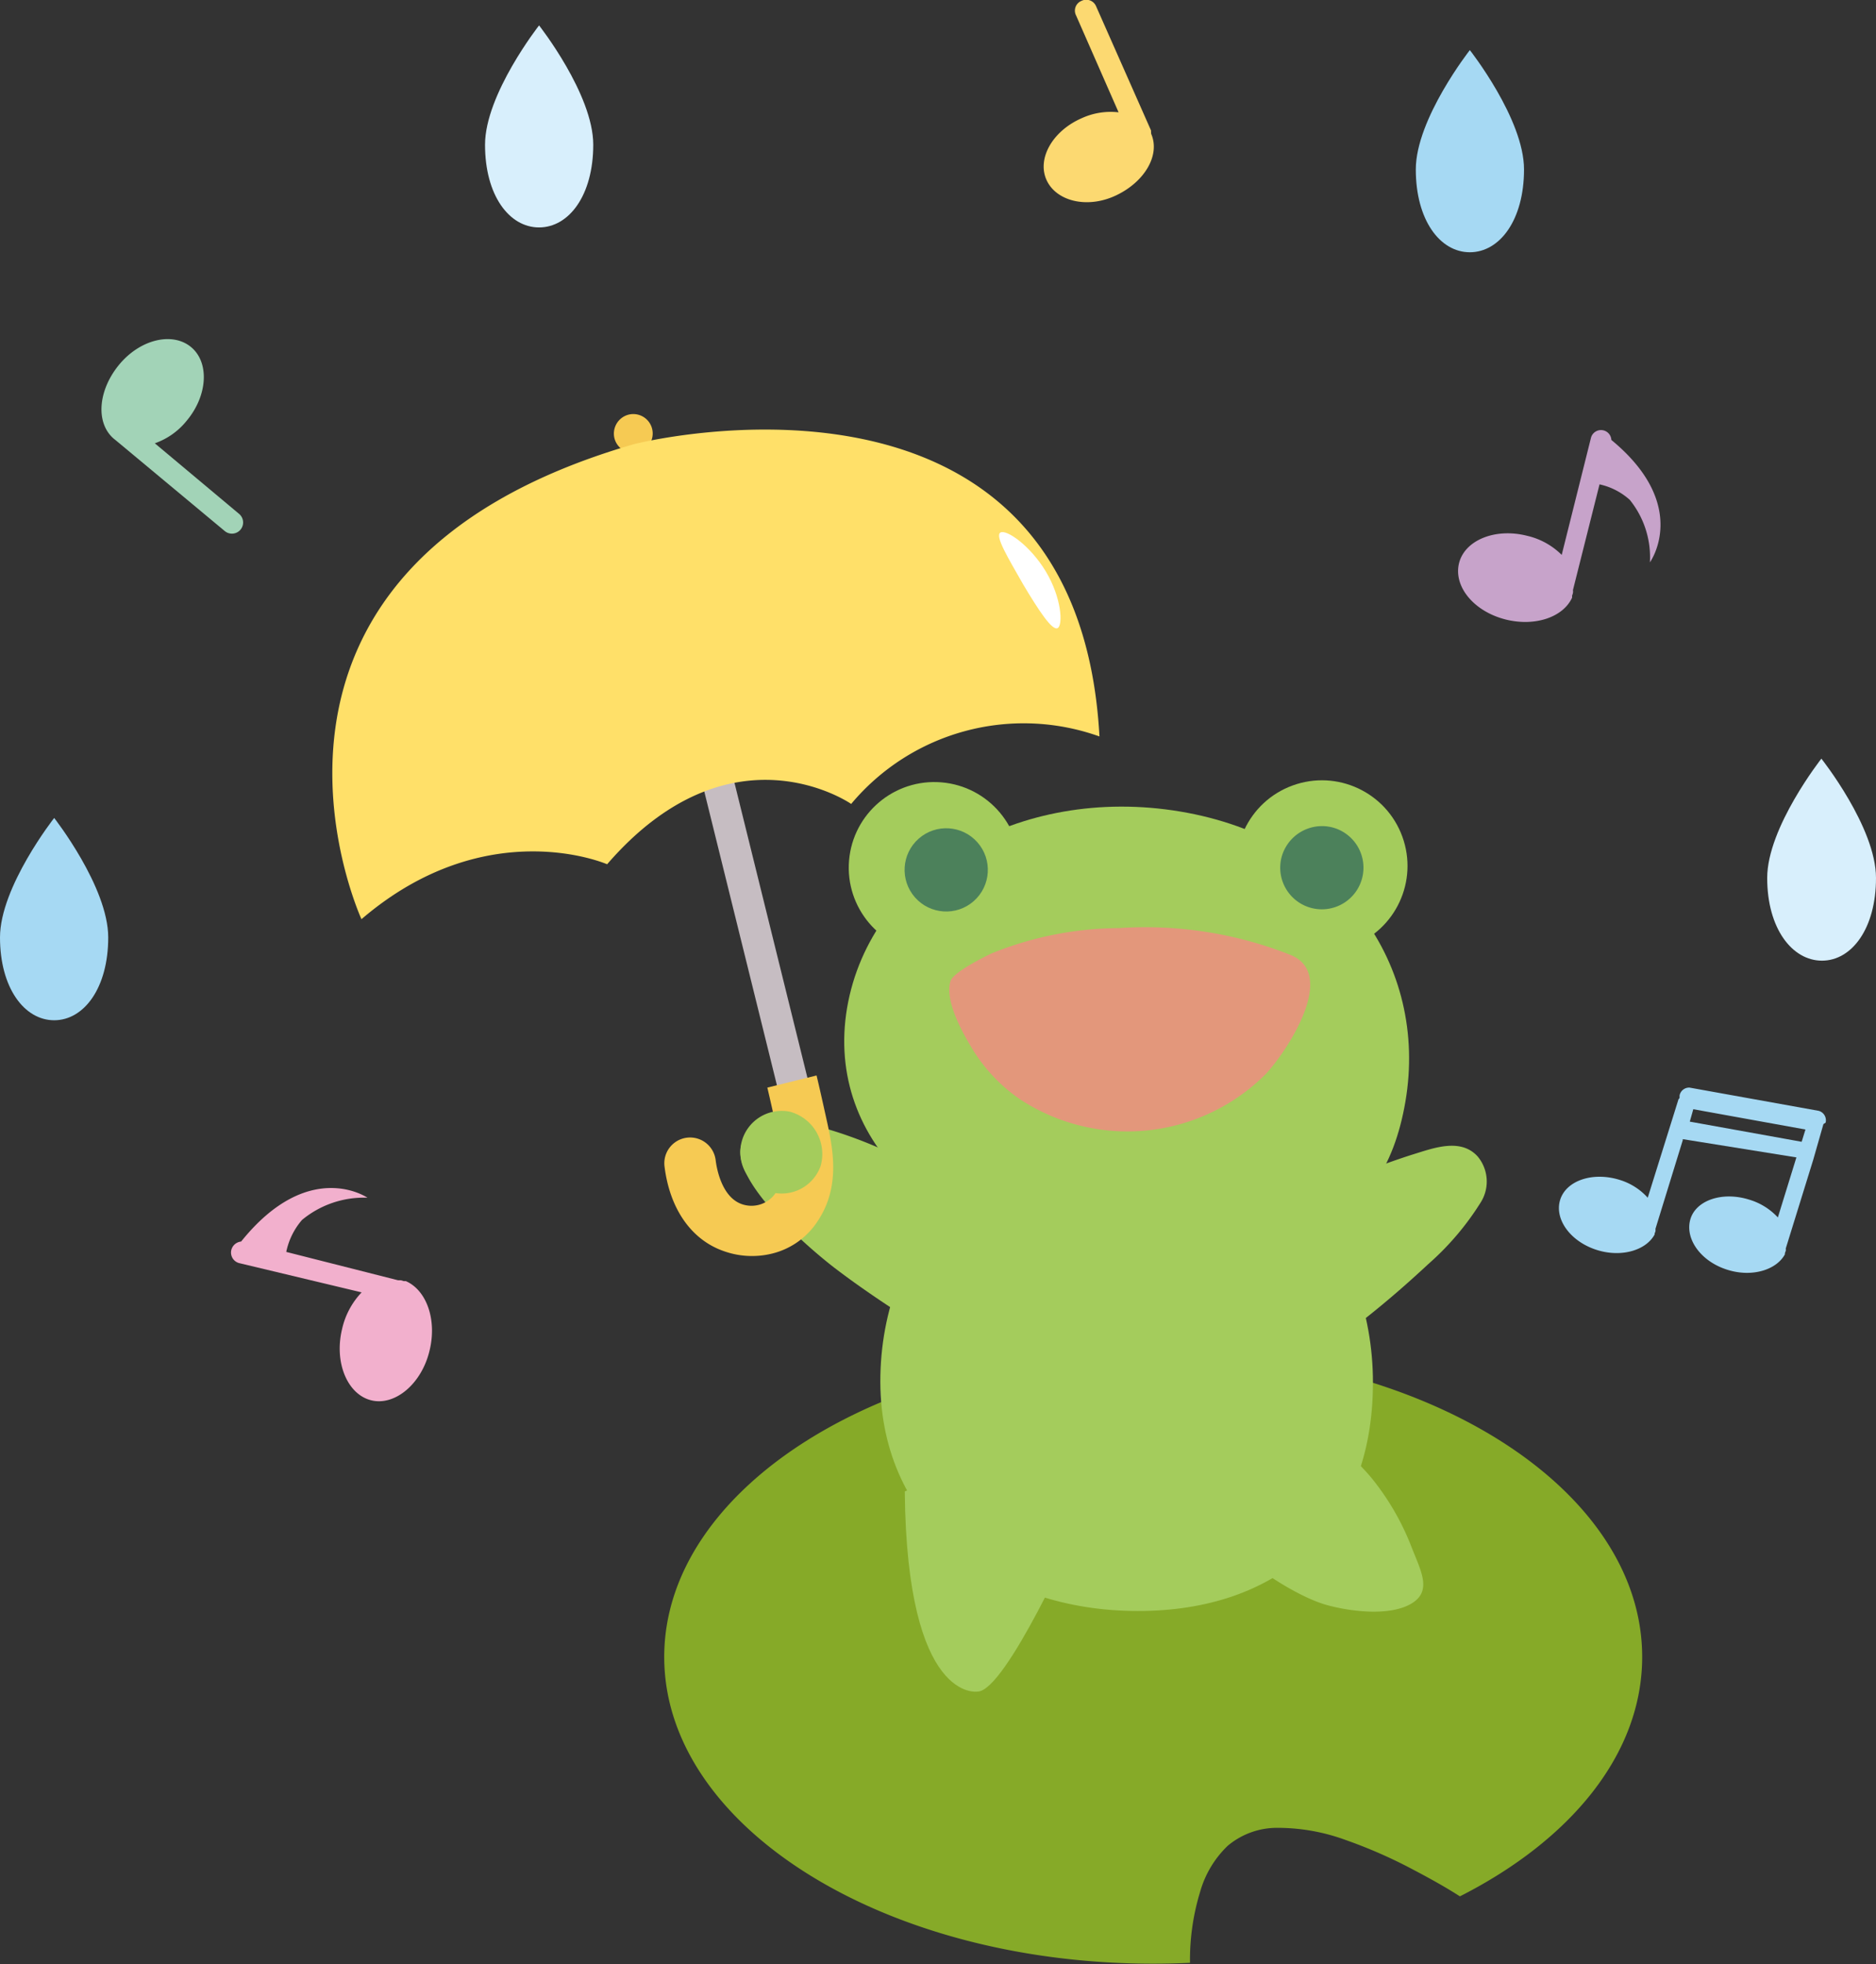 <svg xmlns="http://www.w3.org/2000/svg" viewBox="0 0 128.45 134.47"><rect x="0" y="0" width="128.45" height="134.47" fill="#333333" stroke="none"/><defs><style>.cls-1{fill:#86aa28;fill-rule:evenodd;}.cls-2{fill:#a6d9f3;}.cls-3{fill:#c7a3ca;}.cls-4{fill:#f2b0cd;}.cls-5{fill:#a2d3b7;}.cls-6{fill:#fcd971;}.cls-7{fill:#a4cc5c;}.cls-8{fill:#e3977b;}.cls-9{fill:#4c815b;}.cls-10{fill:#f6ca53;}.cls-11{fill:#c6bdc2;}.cls-12{fill:#ffe069;}.cls-13{fill:#fff;}.cls-14{fill:#d8effc;}</style></defs><title>frog02</title><g id="レイヤー_2" data-name="レイヤー 2"><g id="レイヤー_2-2" data-name="レイヤー 2"><g id="frog02"><path class="cls-1" d="M82.17,129.53a7,7,0,0,1,1.89-3.16,5.24,5.24,0,0,1,3.44-1.23,13.52,13.52,0,0,1,4.66.84,33.42,33.42,0,0,1,4.56,2c1.1.58,2.2,1.18,3.24,1.85,7.61-3.86,12.48-9.76,12.48-16.39,0-11.63-15-21-33.48-21s-33.48,9.42-33.48,21,15,21,33.48,21q1.28,0,2.52-.06A15.91,15.91,0,0,1,82.17,129.53Z"/><path class="cls-2" d="M125,76.86h0a.67.67,0,0,0-.48-.81l-8.84-1.59A.67.67,0,0,0,115,75s0,.08,0,.12,0,.08-.07.13L112.82,82a4.25,4.25,0,0,0-1.95-1.23c-1.83-.56-3.65.06-4.05,1.39s.73,2.87,2.56,3.43c1.67.51,3.33,0,3.91-1.07a.16.16,0,0,0,0-.07.08.08,0,0,0,0,0l0,0h0a1,1,0,0,0,.06-.16.94.94,0,0,0,0-.16l1.87-6.07h0l0-.07L123,79.24l-1.27,4.11a4.37,4.37,0,0,0-2-1.23c-1.82-.56-3.64.06-4,1.39s.74,2.87,2.57,3.43c1.67.52,3.33,0,3.91-1.06a.3.3,0,0,0,0-.08s0,0,0,0,0,0,0,0v0l.06-.16a.41.41,0,0,0,0-.16l1.88-6.07h0l.7-2.45Zm-9.3-.07.24-.85,7.68,1.39-.26.84Z"/><path class="cls-3" d="M110.33,30.12a.71.71,0,0,0-1.4-.13l-2,8a4.92,4.92,0,0,0-2.38-1.31c-2.17-.55-4.26.3-4.65,1.88s1,3.31,3.22,3.86c2,.49,3.91-.17,4.52-1.5a.36.36,0,0,0,0-.09l0-.05s0,0,0,0v0a1.06,1.06,0,0,0,.06-.19.63.63,0,0,0,0-.19l1.82-7.24a4.56,4.56,0,0,1,2.07,1.06,6.26,6.26,0,0,1,1.38,4.28S115.78,34.61,110.33,30.12Z"/><path class="cls-4" d="M16.51,85a.77.77,0,0,0-.67.57.75.75,0,0,0,.55.91l8.37,2A5.33,5.33,0,0,0,23.42,91c-.55,2.29.37,4.47,2,4.87s3.47-1.14,4-3.44c.5-2.1-.22-4.1-1.63-4.72l-.09,0h0l-.05,0h0l-.2-.06-.2,0L19.6,85.71a4.83,4.83,0,0,1,1.08-2.19A6.64,6.64,0,0,1,25.16,82S21.15,79.23,16.51,85Z"/><path class="cls-5" d="M15.38,36.35a.76.76,0,0,0,1-1.16l-5.78-4.84a4.85,4.85,0,0,0,2.17-1.53c1.45-1.72,1.59-4,.31-5.06S9.57,23.23,8.13,25s-1.59,4-.31,5.06l.09.07.06.05Z"/><path class="cls-6" d="M75.05.43a.73.73,0,0,0-1-.37.72.72,0,0,0-.37,1l2.91,6.63a4.76,4.76,0,0,0-2.52.4c-2,.87-3.07,2.76-2.42,4.22s2.77,2,4.74,1.08,3.07-2.76,2.43-4.23L78.81,9a.25.25,0,0,0,0-.07Z"/><path class="cls-7" d="M94,95.15c-.21,9.91-6.92,15.33-16.56,15.14s-17.36-6.21-17.16-16.12S68,76.46,77.67,76.66,94.24,85.24,94,95.15Z"/><path class="cls-7" d="M58,69c-1.57,9.29,6.48,16.52,17.65,17.09,12.24.62,19-1.39,20.58-10.68s-4.39-18-15.42-19.85S59.6,59.67,58,69Z"/><circle class="cls-7" cx="90.51" cy="59.27" r="5.86" transform="translate(-14.82 34.58) rotate(-20.02)"/><circle class="cls-7" cx="63.98" cy="59.41" r="5.86" transform="translate(-0.55 118.22) rotate(-85.23)"/><path class="cls-8" d="M88.37,65.38A27,27,0,0,0,76.6,63.54a23.51,23.51,0,0,0-8.7,1.73c-.59.28-2.63,1.3-2.82,1.9-.41,1.32.8,3.49,1.46,4.58a11.29,11.29,0,0,0,3.3,3.51,13.39,13.39,0,0,0,16.84-1.74C88.09,72,91.63,66.71,88.37,65.38Z"/><path class="cls-7" d="M91.21,92c.11,0,.51-.38.59-.44q.78-.59,1.56-1.2c1.54-1.21,3-2.48,4.45-3.83a19,19,0,0,0,3.6-4.25,2.68,2.68,0,0,0-.23-3.1c-1.2-1.33-3.12-.54-4.55-.11A50.3,50.3,0,0,0,89.48,82c-.34.16-3.21,1.34-3.19,1.58C86.29,83.55,86.83,91.2,91.21,92Z"/><path class="cls-7" d="M66.14,81.87A25,25,0,0,0,63,80a30.37,30.37,0,0,0-6.52-2.75A7.84,7.84,0,0,0,52.57,77c-5.55,1.45,2.8,8.45,4.58,9.81s3.77,2.69,5.73,3.92Z"/><path class="cls-7" d="M91.19,98.65a15.44,15.44,0,0,1,2.68,2.49,17.56,17.56,0,0,1,2.78,4.78c.63,1.62,1.43,3,0,3.86s-4,.59-5.75.12c-2.11-.56-5.66-2.93-6.22-4C84.7,105.94,85,95.11,91.19,98.65Z"/><path class="cls-7" d="M73.68,104.93s-4.8,10.82-6.73,10.88c0,0-4.86.87-5-13.7C61.93,102.11,69.56,98.76,73.68,104.93Z"/><circle class="cls-9" cx="64.79" cy="59.56" r="2.85" transform="translate(-23.2 57.74) rotate(-41.41)"/><path class="cls-9" d="M87.74,58.72a2.85,2.85,0,1,0,3.46-2.08A2.87,2.87,0,0,0,87.74,58.72Z"/><path class="cls-10" d="M42.07,30a1.33,1.33,0,1,0,1-1.62A1.34,1.34,0,0,0,42.07,30Z"/><rect class="cls-11" x="50.51" y="47.98" width="2.15" height="30.67" transform="translate(-13.69 14.23) rotate(-13.89)"/><path class="cls-10" d="M45.5,79.86A1.74,1.74,0,0,1,49,79.42c.07.58.41,2.49,1.74,3A2,2,0,0,0,53,81.82c.87-1.16.62-2.53.15-4.67-.22-1-.41-1.84-.61-2.69l3.37-.83c.21.87.41,1.78.63,2.77.5,2.24,1.11,5-.77,7.51a5.18,5.18,0,0,1-2.93,1.92,5.74,5.74,0,0,1-3.27-.17C47.34,84.89,45.86,82.77,45.5,79.86Z"/><path class="cls-12" d="M75.28,50.42a15.4,15.4,0,0,0-17,4.62s-8.2-5.71-16.71,4.13c0,0-8.23-3.6-16.82,3.76,0,0-11-23.94,18.65-32.52C43.38,30.41,73.76,22.64,75.28,50.42Z"/><path class="cls-13" d="M70.05,40c1.08,1.81,2,3.21,2.37,3s.27-2.07-.81-3.87-2.72-2.91-3.11-2.67S69,38.15,70.05,40Z"/><path class="cls-7" d="M56.19,79.82a2.83,2.83,0,1,1-2.11-3.71A3,3,0,0,1,56.19,79.82Z"/><path class="cls-2" d="M7.41,64.18c0,3.46-1.66,5.67-3.7,5.67S0,67.64,0,64.18,3.71,56,3.71,56,7.41,60.72,7.41,64.18Z"/><path class="cls-14" d="M40.62,9.91c0,3.46-1.66,5.66-3.71,5.66s-3.7-2.2-3.7-5.66,3.7-8.17,3.7-8.17S40.62,6.45,40.62,9.91Z"/><path class="cls-14" d="M128.45,60.11c0,3.46-1.66,5.66-3.7,5.66S121,63.57,121,60.11s3.71-8.17,3.71-8.17S128.45,56.64,128.45,60.11Z"/><path class="cls-2" d="M104.35,11.6c0,3.46-1.66,5.67-3.71,5.67s-3.7-2.21-3.7-5.67,3.7-8.17,3.7-8.17S104.35,8.14,104.35,11.6Z"/></g></g></g></svg>